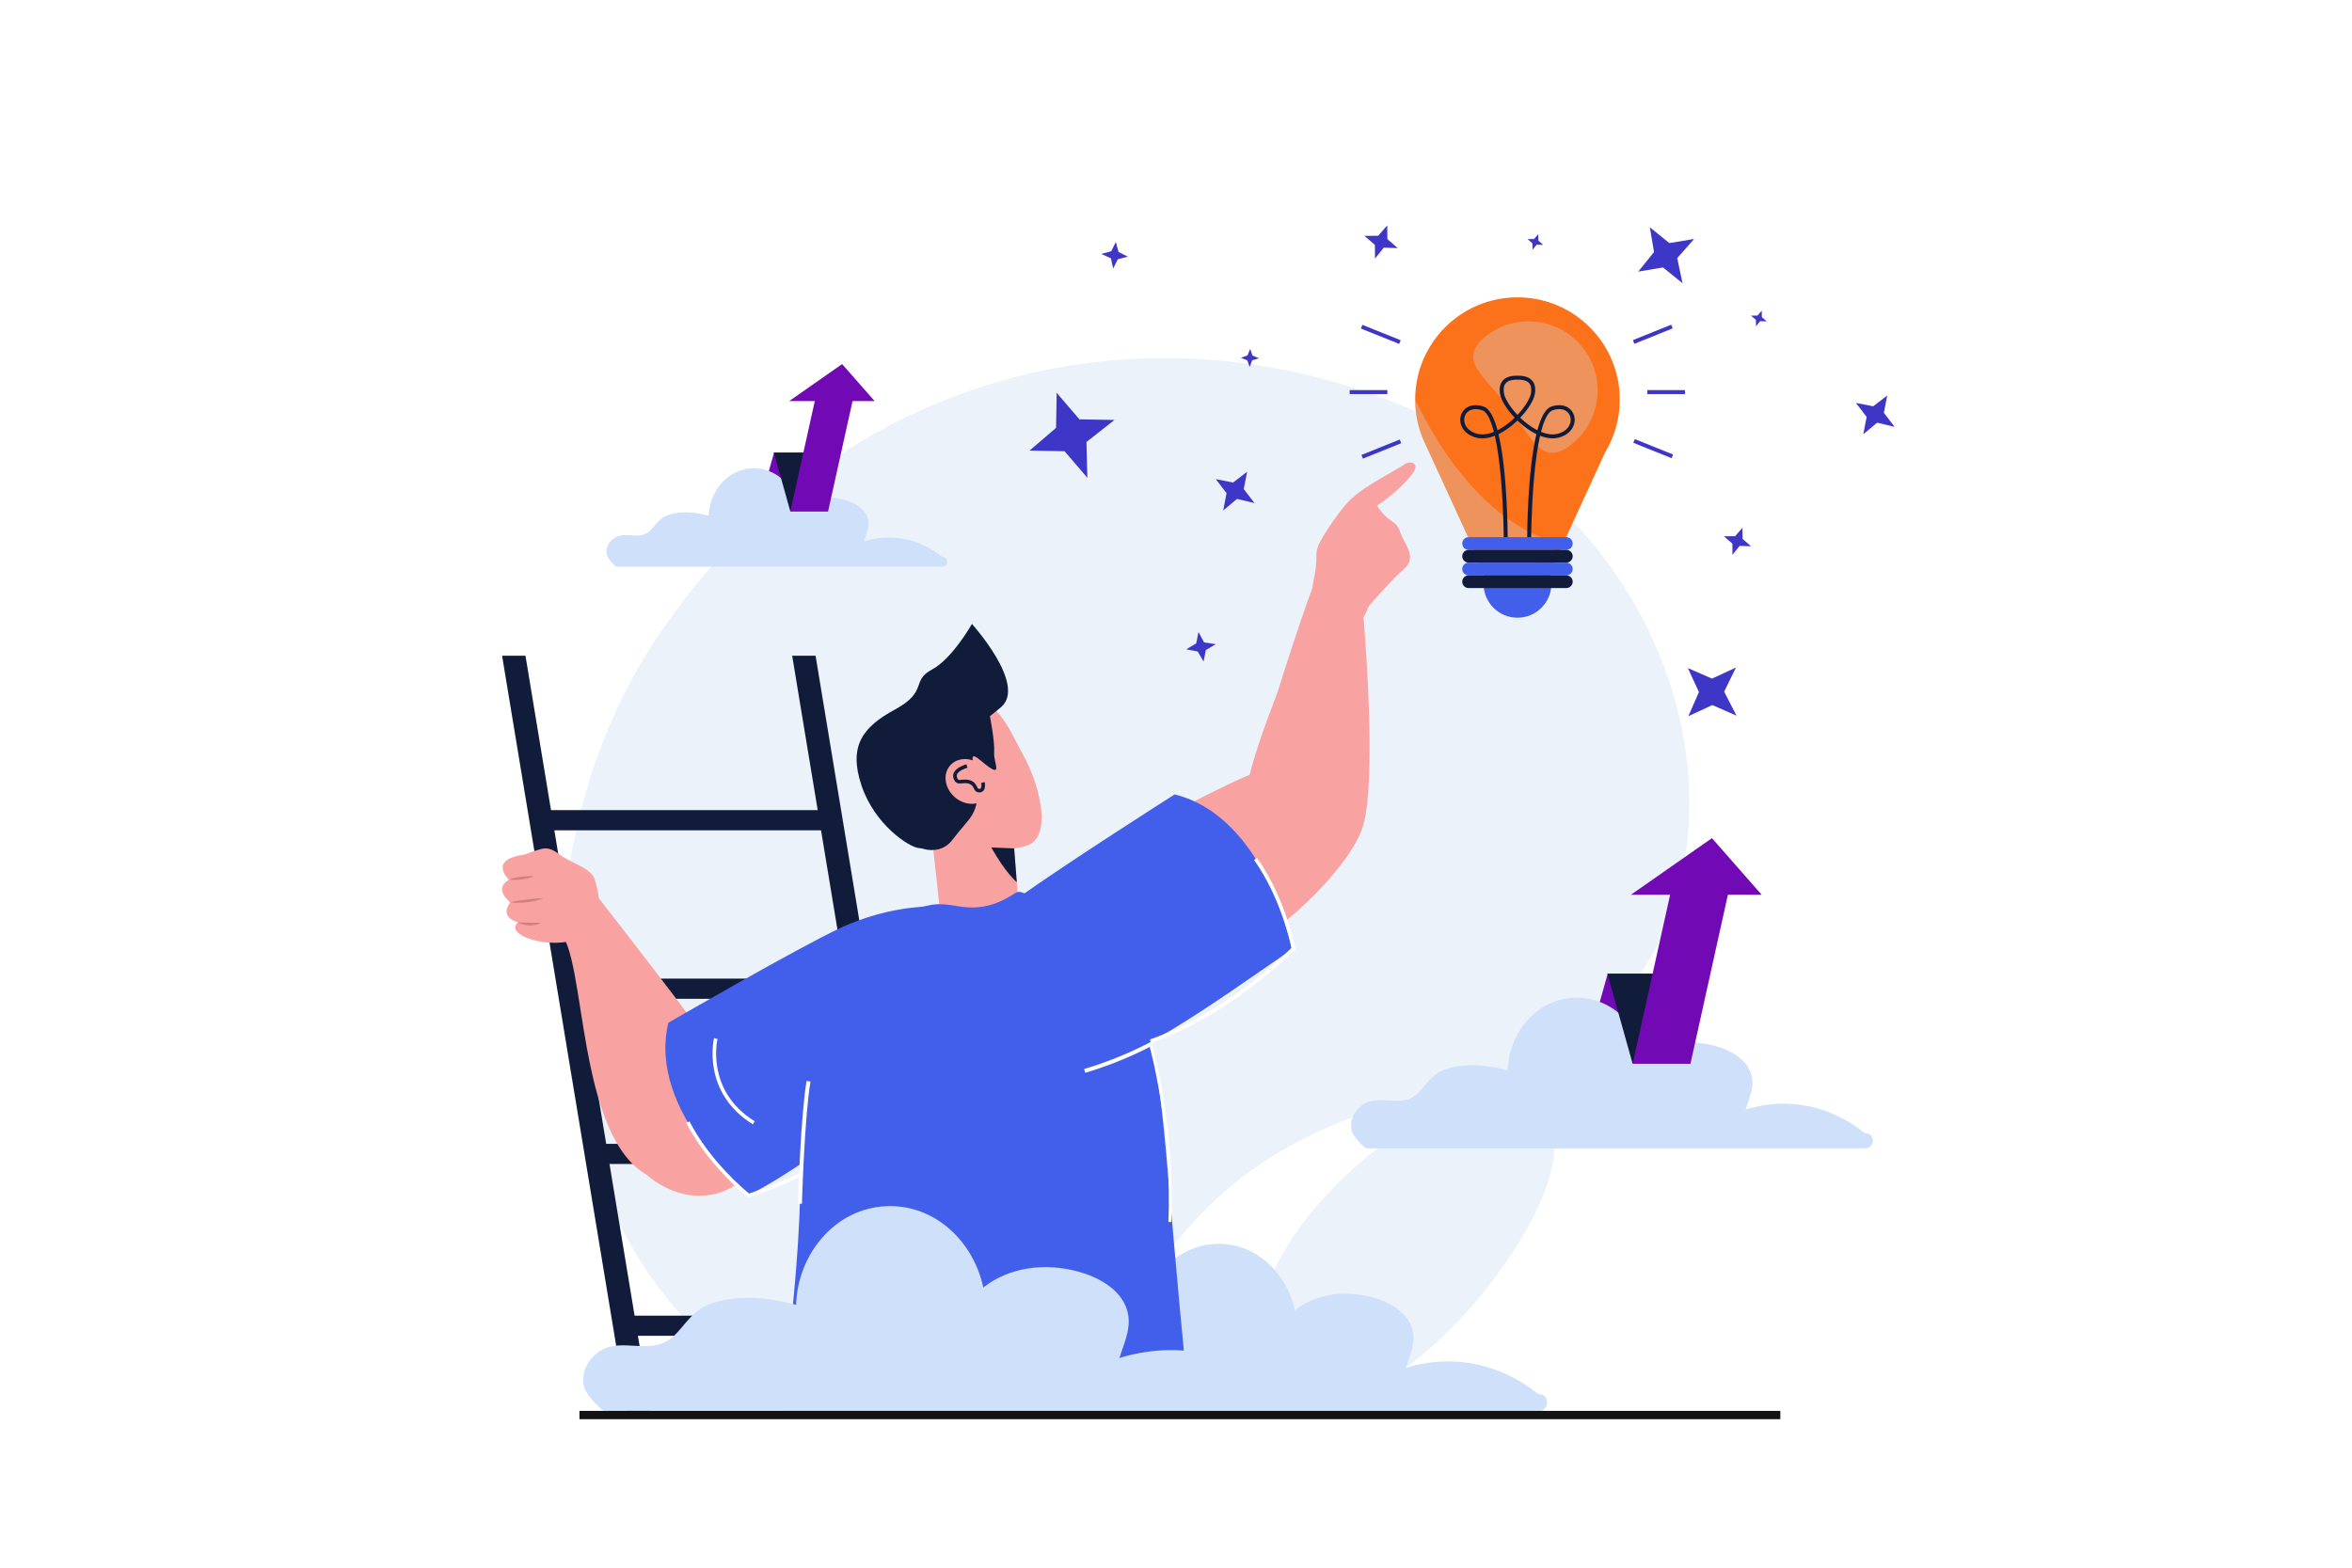<?xml version="1.0" encoding="utf-8"?>
<!-- Generator: Adobe Illustrator 27.5.0, SVG Export Plug-In . SVG Version: 6.00 Build 0)  -->
<svg version="1.1" id="Layer_1" xmlns="http://www.w3.org/2000/svg" xmlns:xlink="http://www.w3.org/1999/xlink" x="0px" y="0px"
	 viewBox="0 0 600 400" style="enable-background:new 0 0 600 400;" xml:space="preserve">
<g>
	<rect style="fill:#FFFFFF;" width="600" height="400"/>
	<g>
		<g>
			<g>
				<path style="fill:#ECF2FA;" d="M369.896,283.048c-23.077,6.396-66.67,50.974-39.641,71.883
					C357.284,375.84,438.021,264.164,369.896,283.048z"/>
				<path style="fill:#ECF2FA;" d="M376.136,276.285c-97.829,19.938-68.478,70.841-133.751,82.829
					c-88.068,16.176-129.366-115.89-74.153-197.396c44.121-65.13,120.233-85.706,187.672-58.96
					C451.156,140.542,453.353,260.548,376.136,276.285z"/>
			</g>
		</g>
		<g>
			<g>
				<g>
					<path style="fill:#425FEC;" d="M395.762,148.959c0-4.778-3.874-8.652-8.653-8.652c-4.778,0-8.651,3.874-8.651,8.652
						c0,4.779,3.873,8.652,8.651,8.652C391.888,157.611,395.762,153.738,395.762,148.959z"/>
					<path style="fill:#FC721A;" d="M409.486,115.387c2.359-3.923,3.719-8.516,3.719-13.427c0-14.412-11.684-26.096-26.097-26.096
						c-14.412,0-26.095,11.684-26.095,26.096c0,3.608,0.732,7.045,2.056,10.17l0,0l0.007,0.015c0.185,0.437,0.385,0.865,0.593,1.29
						l15.482,33.684l7.793,0.544l0.001,0.012l0.082-0.006l0.082,0.006l0.001-0.012l7.793-0.544L409.486,115.387z"/>
					<path style="opacity:0.3;fill:#CFE0FA;" d="M400.771,113.468c7.662-5.977,9.028-17.035,3.052-24.697
						c-5.977-7.663-17.034-9.029-24.697-3.052c-7.662,5.977-0.408,10.31,5.569,17.973
						C390.673,111.354,393.108,119.445,400.771,113.468z"/>
					<path style="opacity:0.3;fill:#CFE0FA;" d="M361.014,101.96c0,3.608,0.732,7.045,2.056,10.17l0,0l0.007,0.015
						c0.185,0.437,0.385,0.865,0.593,1.29l15.482,33.684l7.793,0.544l0.001,0.012l0.082-0.006l0.082,0.006l0.001-0.012l11.693-9.031
						C398.803,138.631,377.958,137.061,361.014,101.96z"/>
					<g>
						<path style="fill:#101C3A;" d="M383.625,138.63c0-0.081-0.009-8.199-0.728-16.444c-0.427-4.891-0.974-8.436-1.559-10.999
							c-1.508,0.59-3.196,0.897-4.837,0.449c-2.048-0.56-3.46-1.86-3.874-3.564c-0.333-1.371,0.073-2.787,1.061-3.694
							c1.138-1.044,2.879-1.282,4.773-0.651c1.536,0.512,2.69,2.827,3.558,6.045c0.535-0.271,1.035-0.569,1.479-0.862
							c1.041-0.683,2.021-1.486,2.9-2.334c-2.016-2.121-3.513-4.487-3.755-6.183c-0.201-1.404,0.039-2.509,0.712-3.285
							c1.087-1.252,2.926-1.24,3.753-1.25c0.802,0,2.677,0.004,3.755,1.248c0.672,0.775,0.91,1.881,0.709,3.287
							c-0.242,1.696-1.739,4.063-3.755,6.183c0.88,0.848,1.858,1.651,2.899,2.334c0.445,0.293,0.945,0.591,1.48,0.862
							c0.867-3.218,2.022-5.533,3.558-6.045c1.896-0.633,3.637-0.394,4.773,0.651c0.988,0.908,1.394,2.324,1.06,3.695
							c-0.414,1.704-1.826,3.004-3.874,3.564c-1.637,0.448-3.329,0.142-4.838-0.449c-0.585,2.564-1.132,6.112-1.558,11.005
							c-0.719,8.245-0.727,16.357-0.727,16.438h-1.014c0-2.414,0.089-18.333,2.363-27.854c-0.65-0.316-1.251-0.671-1.782-1.02
							c-1.061-0.696-2.1-1.546-3.053-2.466c-0.952,0.92-1.992,1.77-3.053,2.466c-0.53,0.349-1.131,0.703-1.781,1.02
							c2.274,9.521,2.364,25.44,2.364,27.854H383.625z M376.439,104.387c-0.825,0-1.532,0.248-2.064,0.737
							c-0.717,0.659-1.008,1.697-0.762,2.71c0.324,1.335,1.475,2.365,3.156,2.825c1.44,0.394,2.961,0.092,4.329-0.465
							c-1.058-4.101-2.198-5.252-2.957-5.505C377.536,104.487,376.964,104.387,376.439,104.387z M393.119,110.193
							c1.368,0.558,2.891,0.859,4.329,0.465c1.683-0.46,2.832-1.49,3.157-2.825c0.246-1.013-0.046-2.051-0.762-2.71
							c-0.87-0.802-2.209-0.957-3.768-0.436C395.317,104.941,394.177,106.091,393.119,110.193z M387.059,96.871
							c-0.684,0-2.172,0.02-2.936,0.901c-0.473,0.543-0.633,1.377-0.475,2.478c0.194,1.361,1.518,3.556,3.46,5.609
							c1.943-2.054,3.267-4.249,3.461-5.609c0.158-1.103-0.001-1.938-0.471-2.479c-0.775-0.896-2.272-0.898-2.991-0.899
							C387.092,96.871,387.076,96.871,387.059,96.871z"/>
					</g>
					<path style="fill:#425FEC;" d="M399.575,140.307h-24.933c-0.896,0-1.623-0.727-1.623-1.624l0,0
						c0-0.896,0.727-1.623,1.623-1.623h24.933c0.896,0,1.623,0.727,1.623,1.623l0,0C401.198,139.58,400.472,140.307,399.575,140.307
						z"/>
					<path style="fill:#101C3A;" d="M399.575,143.554h-24.933c-0.896,0-1.623-0.727-1.623-1.623l0,0
						c0-0.896,0.727-1.623,1.623-1.623h24.933c0.896,0,1.623,0.727,1.623,1.623l0,0
						C401.198,142.827,400.472,143.554,399.575,143.554z"/>
					<path style="fill:#425FEC;" d="M399.575,146.8h-24.933c-0.896,0-1.623-0.727-1.623-1.623l0,0c0-0.896,0.727-1.623,1.623-1.623
						h24.933c0.896,0,1.623,0.727,1.623,1.623l0,0C401.198,146.074,400.472,146.8,399.575,146.8z"/>
					<path style="fill:#101C3A;" d="M399.575,150.047h-24.933c-0.896,0-1.623-0.727-1.623-1.623v-0.001
						c0-0.896,0.727-1.623,1.623-1.623h24.933c0.896,0,1.623,0.727,1.623,1.623v0.001
						C401.198,149.32,400.472,150.047,399.575,150.047z"/>
				</g>
				<g>
					
						<rect x="351.82" y="80.184" transform="matrix(0.373 -0.928 0.928 0.373 141.522 380.404)" style="fill:#3E36C7;" width="1.014" height="10.534"/>
					
						<rect x="347.06" y="114.125" transform="matrix(0.928 -0.373 0.373 0.928 -17.335 139.623)" style="fill:#3E36C7;" width="10.534" height="1.014"/>
					<rect x="344.303" y="99.535" style="fill:#3E36C7;" width="9.612" height="1.014"/>
				</g>
				<g>
					
						<rect x="416.563" y="84.944" transform="matrix(0.927 -0.374 0.374 0.927 -1.37 163.838)" style="fill:#3E36C7;" width="10.535" height="1.014"/>
					
						<rect x="421.323" y="109.365" transform="matrix(0.373 -0.928 0.928 0.373 158.016 463.176)" style="fill:#3E36C7;" width="1.014" height="10.535"/>
					<rect x="420.242" y="99.535" style="fill:#3E36C7;" width="9.611" height="1.014"/>
				</g>
			</g>
			<polygon style="fill:#3E36C7;" points="442.983,182.6 436.824,179.905 430.704,182.732 433.398,176.574 430.571,170.454 
				436.73,173.148 442.851,170.321 439.835,176.48 			"/>
			<polygon style="fill:#3E36C7;" points="277.386,121.91 271.578,115.133 262.628,114.98 269.405,109.172 269.558,100.223 
				275.366,107.001 284.315,107.152 277.154,112.775 			"/>
			<polygon style="fill:#3E36C7;" points="429.211,72.264 424.241,68.243 417.918,69.296 421.939,64.326 420.885,58.003 
				425.855,62.024 432.179,60.971 427.863,65.86 			"/>
			<polygon style="fill:#3E36C7;" points="310.154,164.36 307.606,165.867 307.041,168.781 305.534,166.232 302.62,165.667 
				305.168,164.161 305.733,161.247 307.157,163.91 			"/>
			<polygon style="fill:#3E36C7;" points="441.957,141.568 441.932,138.717 439.774,136.839 442.626,136.813 444.504,134.656 
				444.53,137.508 446.686,139.386 443.779,139.288 			"/>
			<polygon style="fill:#3E36C7;" points="350.764,65.986 350.732,62.487 348.086,60.183 351.585,60.151 353.89,57.504 
				353.922,61.003 356.568,63.308 353,63.188 			"/>
			<polygon style="fill:#3E36C7;" points="447.952,83.271 447.938,81.618 446.686,80.529 448.34,80.514 449.429,79.264 
				449.444,80.917 450.694,82.006 449.009,81.949 			"/>
			<polygon style="fill:#3E36C7;" points="390.943,63.749 390.929,62.096 389.678,61.007 391.331,60.992 392.42,59.742 
				392.435,61.395 393.685,62.484 392,62.427 			"/>
			<polygon style="fill:#3E36C7;" points="312.039,130.246 312.895,125.835 310.154,122.258 314.565,123.114 318.142,120.373 
				317.286,124.785 320.026,128.362 315.568,127.297 			"/>
			<polygon style="fill:#3E36C7;" points="475.331,110.796 476.186,106.385 473.446,102.808 477.857,103.663 481.434,100.923 
				480.579,105.334 483.319,108.911 478.86,107.846 			"/>
			<polygon style="fill:#3E36C7;" points="280.927,64.791 283.474,64.11 284.657,61.746 285.338,64.293 287.703,65.476 
				285.156,66.157 283.973,68.521 283.389,65.896 			"/>
			<polygon style="fill:#3E36C7;" points="318.794,93.659 318.205,91.966 316.544,91.282 318.236,90.693 318.921,89.032 
				319.51,90.725 321.171,91.409 319.42,91.935 			"/>
		</g>
		<g>
			<defs>
				<rect id="SVGID_1_" x="119.449" y="162.044" width="123.436" height="197.947"/>
			</defs>
			<clipPath id="SVGID_00000062193714550687768540000006634864272692622219_">
				<use xlink:href="#SVGID_1_"  style="overflow:visible;"/>
			</clipPath>
			<g style="clip-path:url(#SVGID_00000062193714550687768540000006634864272692622219_);">
				<g>
					<polygon style="fill:#101C3A;" points="128.082,167.306 170.446,423.569 176.412,423.569 134.049,167.306 					"/>
				</g>
				<g>
					<polygon style="fill:#101C3A;" points="202.085,167.306 244.447,423.569 250.414,423.569 208.052,167.306 					"/>
				</g>
				<g>
					<polygon style="fill:#101C3A;" points="135.567,206.706 135.886,211.851 212.047,211.851 211.728,206.706 					"/>
				</g>
				<g>
					<polygon style="fill:#101C3A;" points="142.63,249.702 142.949,254.844 219.111,254.844 218.791,249.702 					"/>
				</g>
				<g>
					<polygon style="fill:#101C3A;" points="149.767,291.854 150.085,296.998 226.248,296.998 225.928,291.854 					"/>
				</g>
				<g>
					<polygon style="fill:#101C3A;" points="156.756,335.693 157.075,340.835 233.237,340.835 232.919,335.693 					"/>
				</g>
				<g>
					<polygon style="fill:#101C3A;" points="163.819,378.689 164.138,383.832 240.3,383.832 239.981,378.689 					"/>
				</g>
			</g>
		</g>
		<path style="fill:#CFE0FA;" d="M392.623,355.734h-0.176c-9.741-7.866-21.957-10.38-33.79-6.729
			c1.111-3.571,2.88-6.916,1.319-10.727c-1.59-3.893-5.928-6.164-9.738-7.228c-6.971-1.951-14.476-1.024-19.929,3.273
			c-1.988-9.412-9.959-17.402-20.252-16.935c-10.895,0.495-18.451,10.306-18.725,20.54c-5.723-1.564-12.054-2.194-17.7-0.268
			c-4.88,1.667-6.2,6.564-9.803,8.152c-4.883,2.146-10.514-1.63-14.834,2.988c-1.875,2.008-2.363,4.338-1.691,6.605
			c0.926,1.782,2.325,3.338,3.952,4.602h139.797c0.966,0.585,2.051,0.312,2.724-0.371
			C395.265,358.622,394.903,355.734,392.623,355.734z"/>
		<g>
			<defs>
				
					<rect id="SVGID_00000157302506077377255560000005408803498259439545_" x="119.449" y="108.338" width="251.622" height="251.622"/>
			</defs>
			<clipPath id="SVGID_00000125595812080418380770000001365890982555408309_">
				<use xlink:href="#SVGID_00000157302506077377255560000005408803498259439545_"  style="overflow:visible;"/>
			</clipPath>
			<g style="clip-path:url(#SVGID_00000125595812080418380770000001365890982555408309_);">
				<g>
					<path style="fill:#F8A3A2;" d="M152.003,228.2l-8.161,11.09c0.185,0.325,0.365,0.682,0.533,1.073
						c0.143,0.321,0.283,0.676,0.417,1.046c1.336,3.718,2.248,9.607,3.305,16.286c0.486,3.087,0.999,6.339,1.598,9.63
						c0.487,2.626,1.016,5.272,1.636,7.874c0.003,0.024,0.015,0.056,0.019,0.087l0.002,0.016c0.614,2.547,1.304,5.053,2.1,7.44
						c2.097,6.278,4.937,11.767,9.002,15.243c0.764,0.649,1.557,1.207,2.373,1.689l0.001,0.008
						c9.073,7.614,18.645,6.208,23.793,1.893c0.066-0.056,0.133-0.104,0.189-0.168c0.103-0.085,0.212-0.179,0.306-0.271
						c0.298-0.27,0.57-0.553,0.834-0.843c0.519-0.579,0.975-1.214,1.369-1.891c0.134-0.227,0.259-0.459,0.376-0.69
						c0.117-0.24,0.232-0.48,0.34-0.727c0.082-0.195,0.169-0.4,0.242-0.603c0.049-0.127,0.098-0.253,0.139-0.388
						c2.228-6.39,0.394-15.232-5.382-21.261c-0.788-1.243-2.077-3.104-3.704-5.359c-2.762-3.836-6.503-8.843-10.437-14.037
						c-4.431-5.844-9.109-11.925-12.905-16.845c-3.832-4.957-6.771-8.73-7.688-9.91c-0.163-0.214-0.268-0.347-0.287-0.377
						C152.003,228.2,152.003,228.2,152.003,228.2z"/>
				</g>
				<polygon style="fill:#F8A3A2;" points="208.625,292.367 188.814,296.482 174.046,263.963 201.091,252.015 221.747,285.659 				
					"/>
				<g>
					<g>
						<path style="fill:#F8A3A2;" d="M133.613,218.086c0,0,2.458-0.897,4.126-1.375c1.668-0.478,2.85-0.338,5.159,1.439
							c2.309,1.778,7.955,3.393,8.792,6.138c0.838,2.744,3.458,11.905-3.806,15.089c-7.265,3.184-19.571-0.711-15.725-4.057
							c0,0-4.932-1.094-2.001-5.077c0,0-4.457-3.388-0.313-5.79C129.846,224.453,124.349,219.37,133.613,218.086z"/>
					</g>
					<path style="fill:#D17F80;" d="M129.846,224.453c1.026-0.415,2.073-0.615,3.128-0.766c1.058-0.128,2.121-0.203,3.222-0.065
						c-1.016,0.415-2.069,0.616-3.128,0.765C132.006,224.514,130.936,224.591,129.846,224.453z"/>
					<path style="fill:#D17F80;" d="M130.165,230.258c1.408-0.381,2.821-0.575,4.236-0.754c1.42-0.16,2.827-0.291,4.282-0.333
						c-0.665,0.304-1.366,0.505-2.069,0.668c-0.704,0.168-1.416,0.273-2.13,0.366C133.054,230.361,131.614,230.433,130.165,230.258z
						"/>
					<path style="fill:#D17F80;" d="M132.122,235.363c1.023-0.017,1.977,0.037,2.944,0.048c0.482,0.019,0.962,0.019,1.448,0.025
						c0.488,0.012,0.974-0.002,1.491,0.038c-0.905,0.491-1.943,0.661-2.956,0.642c-0.508-0.017-1.015-0.071-1.508-0.194
						C133.049,235.803,132.562,235.636,132.122,235.363z"/>
				</g>
				<g>
					<path style="fill:#425FEC;" d="M246.737,233.997c4.251,4.392,0.828,16.737-6.647,29.582
						c-7.475,12.844-29.435,30.86-48.792,41.262c0,0-26.316-20.951-20.798-43.885c0,0,33.023-19.149,44.222-24.346
						C225.92,231.415,242.049,229.153,246.737,233.997z"/>
					<g>
						<path style="fill:#FFFFFF;" d="M182.15,264.878c-0.034,0.138-3.29,13.825,9.91,22.004l0.48-0.776
							c-12.621-7.819-9.538-20.875-9.505-21.006L182.15,264.878z"/>
					</g>
					<g>
						<path style="fill:#FFFFFF;" d="M180.501,294.902c4.994,6.396,10.132,10.445,10.204,10.501l0.186,0.145l0.225-0.067
							c0.283-0.084,28.485-8.646,43.286-27.771l-0.721-0.559c-13.922,17.988-39.896,26.535-42.598,27.386
							c-1.369-1.114-10.031-8.399-15.196-18.424l-0.811,0.418C176.66,289.607,178.57,292.431,180.501,294.902z"/>
					</g>
				</g>
				<g>
					<path style="fill:#F8A3A2;" d="M358.421,118.396c-3.015,1.969-9.705,5.344-12.932,8.22c-0.027,0.024-0.051,0.053-0.073,0.085
						c-2.535,1.665-8.533,10.665-9.183,12.672c-0.97,2.995,0.281,2.14-1.345,9.886c-0.023,0.233-0.034,0.457-0.051,0.686
						l-0.019,0.001c-0.381,1.021-0.785,2.131-1.205,3.314c-0.055,0.109-0.1,0.223-0.123,0.344v0.001
						c-2.364,6.677-5.236,15.516-7.621,23.083c-3.171,8.371-6.36,16.895-7.676,23.721c-2.812,14.583,26.782,32.203,30.369,6.257
						c1.826-13.21,0.176-37.996-0.724-49.152c0.477-0.846,0.933-1.795,1.355-2.877c0,0,6.082-7.012,8.926-9.431
						c2.843-2.419,1.206-5.135-0.043-7.396c-1.249-2.261-0.715-3.35-3.092-4.888c-1.972-1.276-2.818-2.66-3.728-3.907
						c2.858-1.838,7.024-5.266,9.217-8.357C362.291,118.096,359.748,117.529,358.421,118.396z"/>
					<path style="fill:#F8A3A2;" d="M290.659,211.767c0,0,24.169-12.943,29.176-14.44c11.061-3.307,31.128,7.453,26.205,17.239
						c-4.922,9.787-23.006,27.6-40.896,34.578C287.255,256.123,270.735,224.114,290.659,211.767z"/>
					<path style="fill:#425FEC;" d="M247.633,255.565c1.977,5.919,8.159,19.379,23.315,18.655
						c15.156-0.725,40.136-19.378,58.674-32.017c0,0-6.589-33.707-29.963-39.508c0,0-32.898,20.899-42.879,28.599
						C246.799,238.994,245.453,249.037,247.633,255.565z"/>
					<g>
						<path style="fill:#FFFFFF;" d="M325.703,227.742c3.442,7.535,4.691,14.098,4.708,14.188l0.044,0.236l-0.167,0.173
							c-0.209,0.216-21.247,21.733-45.543,26.137l-0.167-0.916c22.853-4.142,42.827-23.648,44.87-25.696
							c-0.365-1.765-2.886-13.042-9.535-22.442l0.76-0.538C322.715,221.77,324.373,224.829,325.703,227.742z"/>
					</g>
				</g>
				<path style="fill:#FC721A;" d="M300.81,365.442c2.373,9.978,3.512,76.191-1.662,86.749c-3.686,7.524-45.196,26.174-49.043,5.214
					c-3.378-18.406-13.41-79.913-12.54-90.866C238.407,355.964,293.682,335.466,300.81,365.442z"/>
				<path style="fill:#101C3A;" d="M235.933,344.73c0.471-7.034,24.919-18.743,43.474-17.043l5.354,65.192
					c-1.602,1.878-6.778,9.671-7.747,11.795c-7.361,16.152-14.052,27.396-30.67,31.857
					C241.712,404.529,235.373,353.105,235.933,344.73z"/>
				<path style="fill:#FC721A;" d="M281.851,357.052c-1.514,10.146-33.814,93.704-42.547,101.576
					c-6.223,5.61-29.213,6.946-40.912-10.866c-11.699-17.811,19.468-103.402,24.355-113.244
					C227.465,325.017,286.397,326.577,281.851,357.052z"/>
				<g>
					<path style="fill:#F8A3A2;" d="M260.976,192.557c-3.514-6.319-7.316-16.622-14.589-12.064
						c-1.859,1.165-10.76,5.888-12.415,7.729c-3.919,4.38,0.856,11.194,2.31,18.537c0.436,2.178,2.193,6.034,3.677,7.51
						l-2.072,0.609l1.882,17.324c0,0,12.068,7.127,20.058-1.774l-1.126-13.952c1.998-0.286,3.578-0.702,4.335-1.208
						C268.256,211.779,264.92,199.645,260.976,192.557z"/>
					<path style="fill:#101C3A;" d="M259.386,225.078c0,0-2.734-2.145-6.501-8.84l5.828,0.241L259.386,225.078z"/>
					<path style="fill:#101C3A;" d="M255.456,180.361c-0.704,0.626-2.927,2.371-2.927,2.371s1.298,6.577,1.077,9.246
						c-0.221,2.669,2.778,7.281-3.306,2.175c-6.084-5.106,3.118,7.591-3.264,15.15c-1.767,2.092-3.158,3.806-4.247,5.19
						c-1.732,2.203-4.634,2.895-7.314,2.078c-0.298-0.092-0.606-0.149-0.921-0.162c-2.518-0.105-11.417-5.931-14.775-15.966
						c-3.357-10.035,0.171-14.879,8.579-19.438c8.409-4.559,4.05-7.341,9.312-10.119c5.262-2.778,10.272-11.686,10.272-11.686
						S261.904,174.621,255.456,180.361z"/>
					<path style="fill:#F8A3A2;" d="M243.561,203.395c2.582,2.249,6.238,2.279,8.165,0.067c1.927-2.213,1.396-5.829-1.186-8.079
						c-2.582-2.249-6.237-2.279-8.165-0.067C240.448,197.529,240.979,201.145,243.561,203.395z"/>
					<g>
						<path style="fill:#101C3A;" d="M251.153,201.237c-0.061,0.181-0.147,0.352-0.27,0.499c-0.251,0.304-0.61,0.463-1.039,0.459
							c-0.92-0.007-1.214-0.604-1.45-1.082c-0.229-0.464-0.444-0.902-1.231-1.156c-0.627-0.202-1.189-0.142-1.685-0.088
							c-0.855,0.092-1.825,0.195-2.262-1.389c-0.143-0.518-0.076-1.02,0.193-1.489c0.773-1.342,3.048-1.951,3.145-1.977l0.232,0.883
							c-0.555,0.146-2.103,0.711-2.586,1.551c-0.144,0.254-0.179,0.511-0.103,0.789c0.23,0.837,0.454,0.813,1.285,0.725
							c0.558-0.061,1.251-0.135,2.063,0.127c1.154,0.372,1.51,1.094,1.769,1.621c0.223,0.452,0.295,0.57,0.639,0.573
							c0.196,0.001,0.278-0.067,0.328-0.128c0.253-0.304,0.201-1.078,0.136-1.406l0.895-0.178
							C251.233,199.688,251.39,200.534,251.153,201.237z"/>
					</g>
				</g>
				<path style="fill:#425FEC;" d="M307.114,390.147c-63.189,25.205-106.571-14.306-106.571-14.306
					c-4.127-9.743,2.58-34.218,3.624-71.794c1.053-37.576,6.698-59.442,21.231-68.303c5.293-3.226,7.715-3.98,11.387-4.701
					c3.013-0.774,6.153-0.015,8.45,0.309c6.643,0.938,10.983-1.725,13.846-3.52c0.435-0.272,0.964-0.352,1.452-0.19
					c10.845,3.589,25.506,14.725,29.972,27.797c6.195,18.176,6.081,30.802,10.378,77.381
					C305.189,379.399,307.114,390.147,307.114,390.147z"/>
				<g>
					<path style="fill:#101C3A;" d="M233.282,447.357c5.419-6.129,14.604-3.654,14.696-3.629l0.38,0.106l15.749-35.64l-0.835-0.367
						l-15.436,34.93c-1.873-0.414-10.1-1.82-15.239,3.997L233.282,447.357z"/>
				</g>
				<g>
					<path style="fill:#101C3A;" d="M266.297,355.583c11.069,0,17.926-6.06,18.029-6.153l-0.614-0.676
						c-0.151,0.138-15.396,13.564-37.19-0.512l-0.496,0.767C253.679,353.951,260.556,355.583,266.297,355.583z"/>
				</g>
				<g>
					<path style="fill:#FFFFFF;" d="M298.052,311.778l0.763,0.034c1.07-24.253-4.897-45.343-4.958-45.553l-0.734,0.211
						C293.183,266.68,299.116,287.656,298.052,311.778z"/>
				</g>
				<g>
					<path style="fill:#FFFFFF;" d="M204.572,307.139l-1.009-0.029c0.006-0.223,0.663-22.338,2.198-31.315l0.997,0.171
						C205.232,284.872,204.578,306.917,204.572,307.139z"/>
				</g>
				<g>
					<path style="fill:#FFFFFF;" d="M276.852,273.727l-0.285-0.969c9.6-2.814,16.971-6.898,17.044-6.939l0.493,0.883
						C294.029,266.742,286.559,270.881,276.852,273.727z"/>
				</g>
			</g>
		</g>
		<path style="fill:#CFE0FA;" d="M327.182,354.744h-0.215c-11.935-9.638-26.9-12.717-41.397-8.246
			c1.362-4.374,3.528-8.473,1.617-13.142c-1.948-4.769-7.263-7.551-11.932-8.855c-8.54-2.39-17.734-1.255-24.415,4.011
			c-2.437-11.53-12.202-21.32-24.813-20.747c-13.348,0.607-22.604,12.626-22.94,25.164c-7.011-1.917-14.768-2.688-21.685-0.327
			c-5.979,2.041-7.596,8.042-12.01,9.986c-5.982,2.63-12.881-1.996-18.175,3.662c-2.296,2.46-2.894,5.315-2.072,8.091
			c1.134,2.185,2.849,4.089,4.842,5.64h171.271c1.753-0.015,2.705,0.081,3.337-0.455
			C330.419,358.281,329.976,354.744,327.182,354.744z"/>
		<g>
			<g>
				<polygon style="fill:#FC721A;" points="397.028,286.534 382.291,286.534 386.737,270.463 401.475,270.463 				"/>
				<polygon style="fill:#101C3A;" points="404.827,282.56 401.48,270.463 386.743,270.463 390.09,282.56 				"/>
				<polygon style="fill:#FC721A;" points="404.808,282.674 390.069,282.674 396.633,259.19 411.371,259.19 				"/>
				<polygon style="fill:#101C3A;" points="416.606,277.928 411.37,259.19 396.633,259.19 401.869,277.928 				"/>
				<polygon style="fill:#7109B5;" points="416.599,277.934 401.861,277.934 410.125,248.453 424.863,248.453 				"/>
				<g>
					<polygon style="fill:#331B0A;" points="401.765,278.054 410.603,278.054 410.603,277.797 401.959,277.797 398.787,266.629 
						398.54,266.699 					"/>
				</g>
			</g>
			<path style="fill:#CFE0FA;" d="M475.92,289.156h-0.158c-8.781-7.091-19.793-9.357-30.46-6.066
				c1.002-3.219,2.596-6.234,1.189-9.67c-1.434-3.509-5.344-5.556-8.779-6.516c-6.283-1.759-13.049-0.924-17.965,2.951
				c-1.792-8.484-8.978-15.688-18.257-15.267c-9.821,0.446-16.632,9.291-16.88,18.517c-5.158-1.411-10.866-1.978-15.955-0.241
				c-4.399,1.502-5.59,5.917-8.837,7.349c-4.402,1.935-9.479-1.47-13.373,2.693c-1.69,1.81-2.13,3.911-1.525,5.954
				c0.835,1.606,2.097,3.009,3.564,4.149h126.021c1.29-0.011,1.991,0.06,2.455-0.335C478.302,291.76,477.976,289.156,475.92,289.156
				z"/>
			<polygon style="fill:#101C3A;" points="431.203,271.331 424.79,248.453 410.053,248.453 416.466,271.331 			"/>
			<g>
				<polygon style="fill:#7109B5;" points="431.238,271.407 416.501,271.407 427.696,220.869 442.434,220.869 				"/>
				<polygon style="fill:#7109B5;" points="449.415,228.308 436.717,213.851 416.047,228.308 				"/>
			</g>
		</g>
		<g>
			<g>
				<polygon style="fill:#FC721A;" points="188.905,140.36 179.281,140.36 182.185,129.865 191.809,129.865 				"/>
				<polygon style="fill:#101C3A;" points="193.998,137.765 191.813,129.865 182.188,129.865 184.374,137.765 				"/>
				<polygon style="fill:#FC721A;" points="193.985,137.84 184.361,137.84 188.647,122.503 198.271,122.503 				"/>
				<polygon style="fill:#101C3A;" points="201.691,134.741 198.271,122.503 188.646,122.503 192.066,134.741 				"/>
				<polygon style="fill:#7109B5;" points="201.686,134.744 192.061,134.744 197.458,115.491 207.083,115.491 				"/>
				<g>
					<polygon style="fill:#331B0A;" points="191.998,134.823 197.771,134.823 197.771,134.654 192.125,134.654 190.054,127.361 
						189.892,127.408 					"/>
				</g>
			</g>
			<path style="fill:#CFE0FA;" d="M240.426,142.073h-0.103c-5.735-4.631-12.926-6.111-19.893-3.962
				c0.655-2.102,1.695-4.072,0.777-6.315c-0.936-2.292-3.49-3.628-5.733-4.255c-4.104-1.148-8.522-0.604-11.732,1.927
				c-1.171-5.541-5.863-10.245-11.923-9.969c-6.414,0.291-10.862,6.067-11.023,12.092c-3.369-0.921-7.096-1.292-10.42-0.158
				c-2.873,0.981-3.65,3.865-5.771,4.799c-2.875,1.264-6.19-0.96-8.733,1.759c-1.104,1.182-1.391,2.554-0.996,3.888
				c0.545,1.05,1.369,1.965,2.327,2.71h82.299c0.842-0.007,1.3,0.039,1.604-0.219C241.981,143.773,241.769,142.073,240.426,142.073z
				"/>
			<polygon style="fill:#101C3A;" points="211.224,130.432 207.036,115.491 197.411,115.491 201.599,130.432 			"/>
			<g>
				<polygon style="fill:#7109B5;" points="211.246,130.482 201.622,130.482 208.933,97.478 218.558,97.478 				"/>
				<polygon style="fill:#7109B5;" points="223.117,102.335 214.824,92.895 201.326,102.335 				"/>
			</g>
		</g>
		<g>
			<rect x="147.821" y="359.991" style="fill:#131313;" width="306.346" height="2.12"/>
		</g>
	</g>
</g>
</svg>
